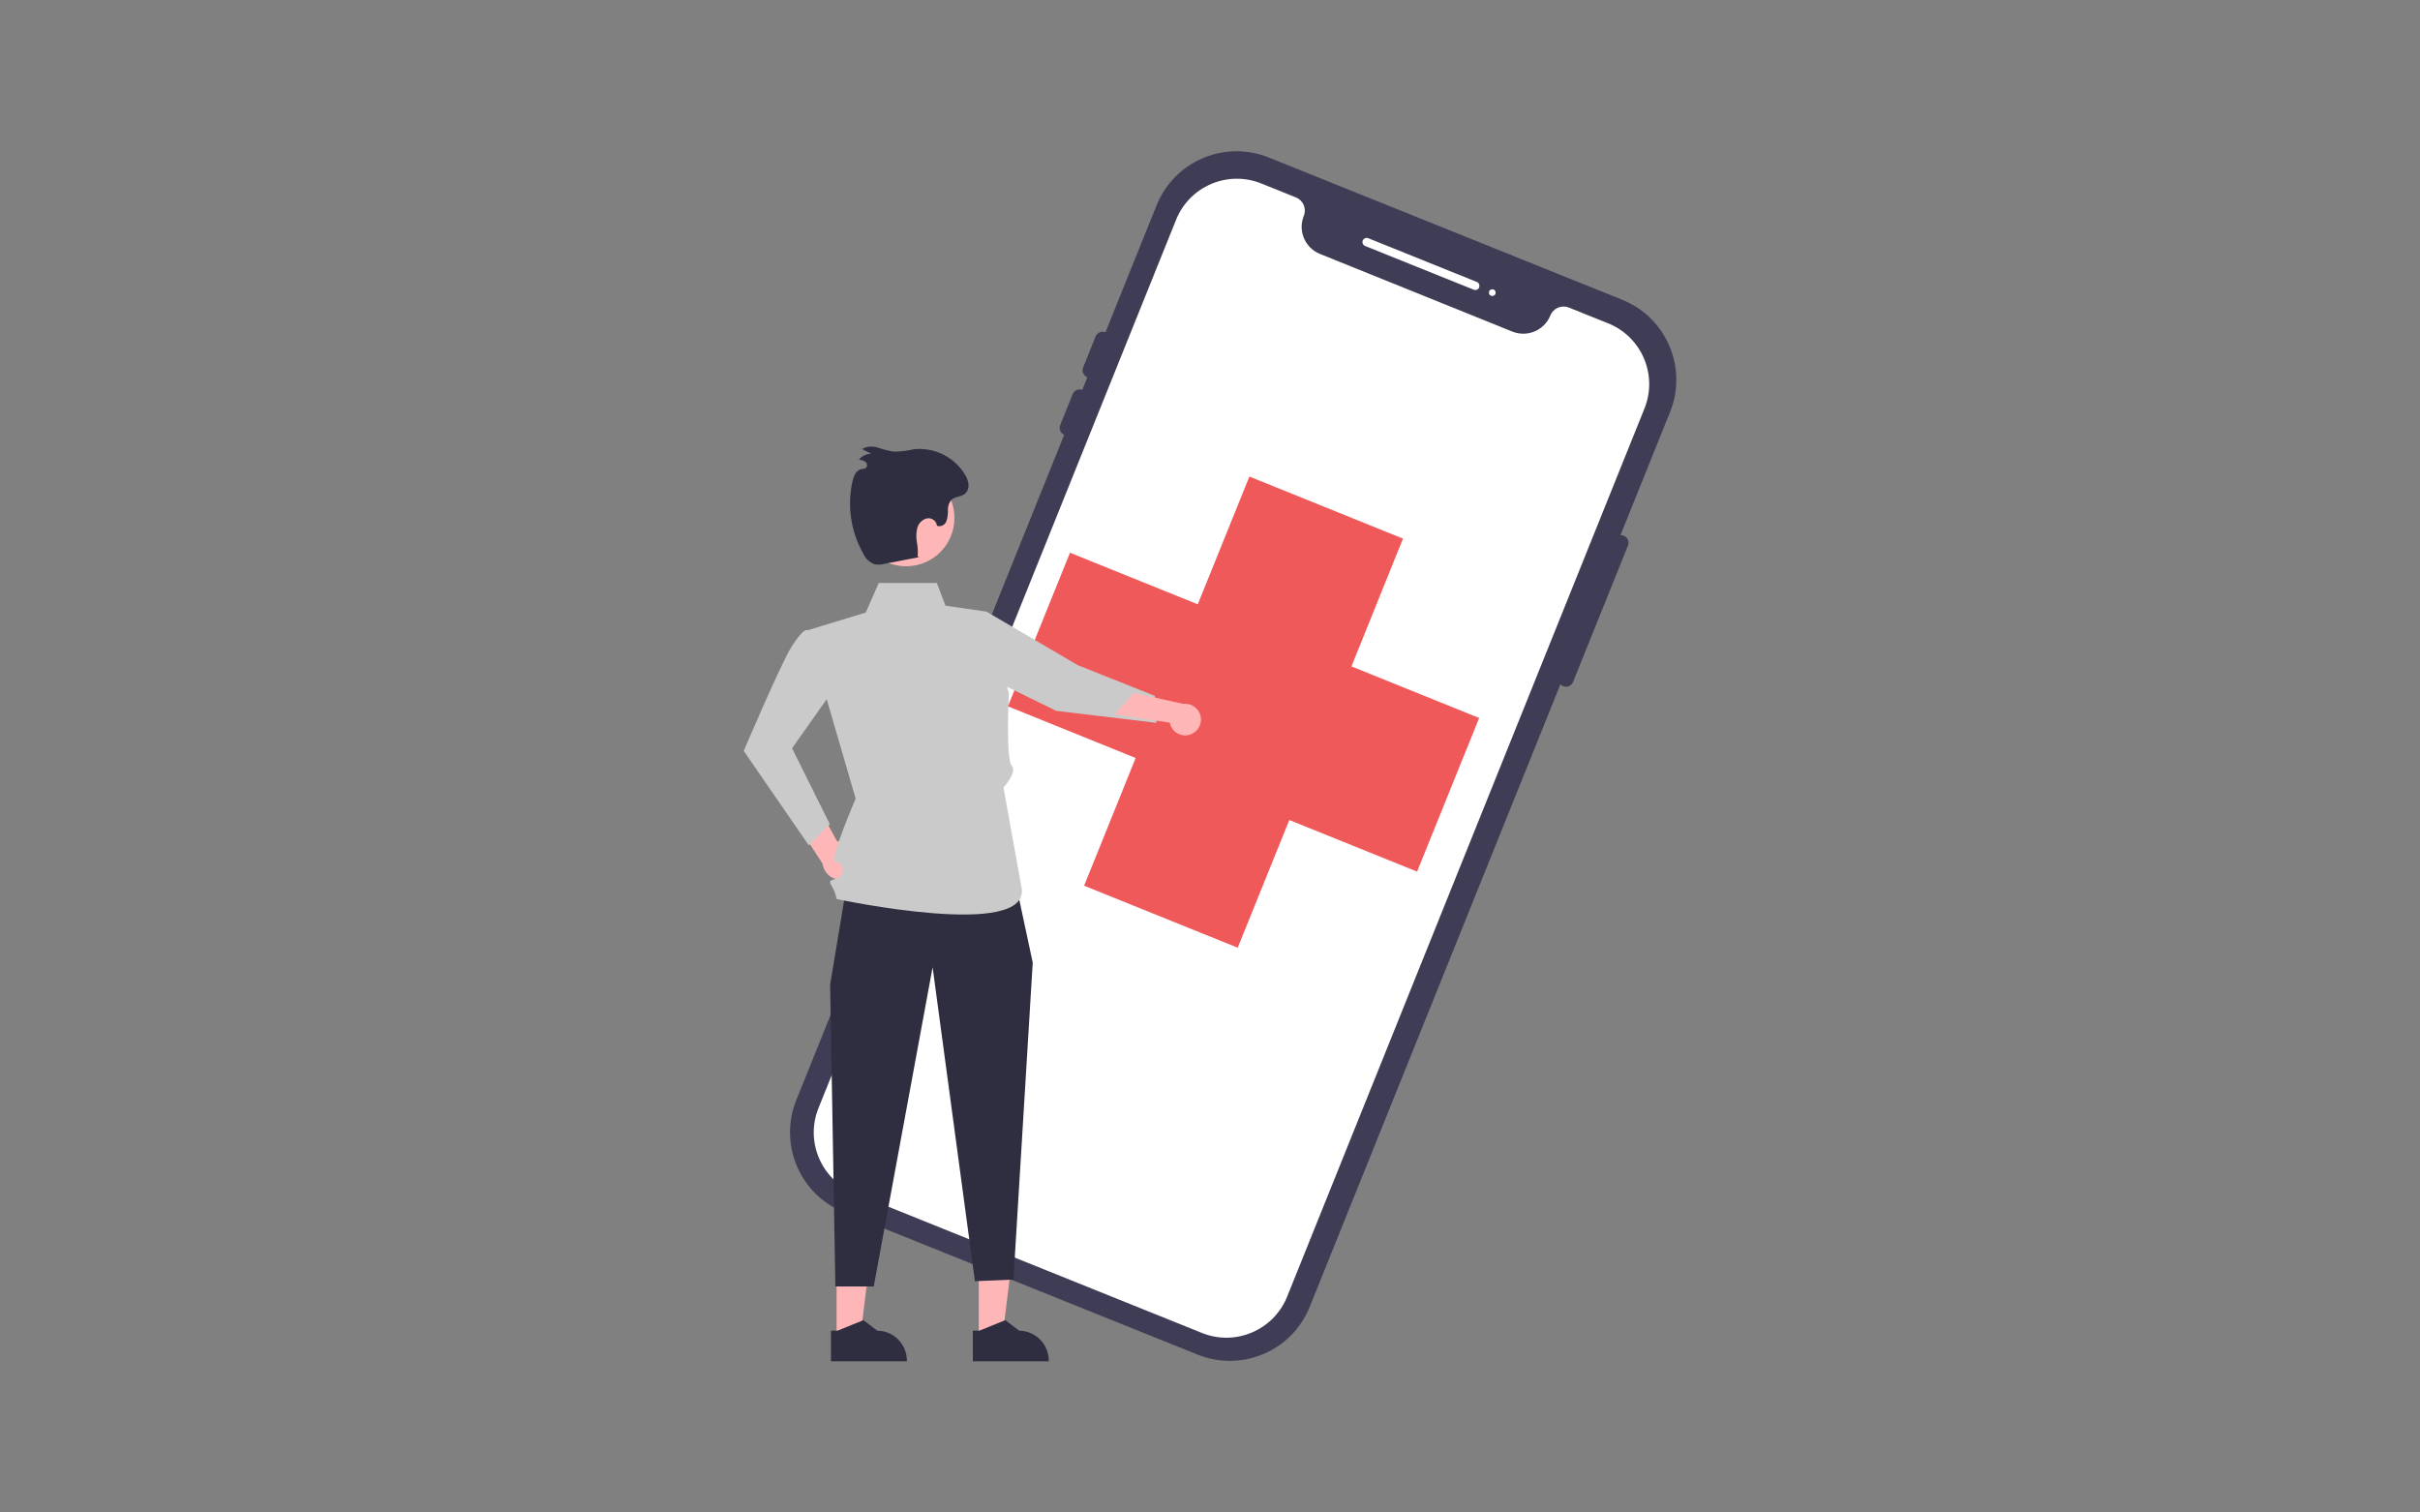 <?xml version="1.0" encoding="UTF-8"?> <svg xmlns="http://www.w3.org/2000/svg" id="Layer_2" data-name="Layer 2" viewBox="0 0 400 250"><rect x="0" y="0" width="400" height="250" fill="#808080" stroke="none"/><defs><style> .cls-1 { fill: rgba(255, 255, 255, 0); opacity: 0; } .cls-1, .cls-2, .cls-3, .cls-4, .cls-5, .cls-6, .cls-7 { stroke-width: 0px; } .cls-2 { fill: #3f3d56; } .cls-3 { fill: #2f2e41; } .cls-4 { fill: #cacaca; } .cls-5 { fill: #ffb6b6; } .cls-6 { fill: #fff; } .cls-7 { fill: #ef5959; } </style></defs><g id="Layer_1-2" data-name="Layer 1"><rect class="cls-1" width="400" height="250"></rect><g><path class="cls-2" d="M197.96,223.91l-58.44-23.51c-7.3-2.94-10.84-11.23-7.91-18.54l59.56-147.92c2.93-7.3,11.23-10.84,18.53-7.91l58.44,23.52c7.3,2.94,10.84,11.23,7.91,18.54l-59.57,147.93c-2.94,7.29-11.22,10.82-18.52,7.89Z"></path><path class="cls-6" d="M265.83,53.45l-6.51-2.61c-1.21-.49-2.58.1-3.06,1.3,0,0,0,0,0,0-1,2.47-3.81,3.66-6.28,2.67l-31.81-12.84c-2.47-1-3.67-3.81-2.67-6.28.49-1.21-.1-2.58-1.3-3.06,0,0,0,0,0,0l-5.74-2.31c-5.54-2.22-11.82.46-14.06,5.99l-59.12,146.86c-2.22,5.54.48,11.84,6.02,14.06,0,0,0,0,0,0l57.38,23.1c5.53,2.22,11.82-.46,14.06-5.98l59.09-146.87c2.19-5.52-.48-11.78-5.98-14.02Z"></path><path class="cls-6" d="M243.58,47.88l-17.94-7.22c-.36-.14-.53-.55-.39-.9.14-.36.55-.53.9-.39l17.94,7.23c.35.13.53.52.4.87,0,0,0,.02,0,.03-.13.35-.53.53-.88.39,0,0-.01,0-.02,0Z"></path><circle class="cls-6" cx="246.66" cy="48.37" r=".55"></circle><path class="cls-2" d="M258.39,113.42c-.64-.26-.95-.98-.69-1.62h0s9.08-22.56,9.08-22.56c.26-.64.98-.95,1.62-.69.64.26.95.98.69,1.62l-9.08,22.55c-.26.64-.98.95-1.62.69,0,0,0,0,0,0Z"></path><path class="cls-2" d="M179.71,62.35c-.63-.26-.94-.98-.68-1.61,0,0,0,0,0,0l2.06-5.13c.26-.64.98-.95,1.62-.69.64.26.95.98.69,1.62l-2.07,5.13c-.26.64-.99.94-1.62.68Z"></path><path class="cls-2" d="M175.92,71.88c-.63-.26-.94-.98-.68-1.61,0,0,0,0,0,0l2.06-5.13c.26-.64.98-.95,1.62-.69s.95.98.69,1.62l-2.07,5.13c-.26.64-.99.94-1.62.68Z"></path><circle class="cls-6" cx="221.76" cy="79.97" r="2.09"></circle><circle class="cls-6" cx="184.75" cy="171.93" r="2.09"></circle><path class="cls-5" d="M141.88,142.02c0-1.64-1.33-2.97-2.97-2.97-.18,0-.35.02-.52.05l-5.13-9.29-2.56,4.89,5.27,8.06c.19,1.64,1.68,2.81,3.32,2.62,1.64-.19,2.81-1.68,2.62-3.32l-.02-.04Z"></path><path class="cls-4" d="M138.56,104.51l-5.28-.37s-.65-.09-2.44,2.75-7.91,17.23-7.91,17.23l10.75,15.6,3.49-3.47-6.25-12.57,5.94-8.41,1.71-10.76Z"></path><polygon class="cls-5" points="161.78 221.22 165.67 221.22 167.52 206.19 161.78 206.19 161.78 221.22"></polygon><path class="cls-3" d="M160.79,219.95h1.09l4.28-1.74,2.3,1.74h0c2.69.03,4.86,2.21,4.89,4.9v.16h-12.55v-5.05Z"></path><polygon class="cls-5" points="138.28 221.22 142.18 221.22 144.03 206.19 138.28 206.19 138.28 221.22"></polygon><path class="cls-3" d="M137.34,219.95h1.09l4.28-1.74,2.3,1.74h0c2.69.03,4.86,2.21,4.89,4.9v.16h-12.55v-5.05Z"></path><polygon class="cls-3" points="139.79 147.25 137.21 162.76 138.08 212.64 144.42 212.64 154.15 159.88 161.14 211.77 167.51 211.5 170.7 159.12 167.84 145.74 139.79 147.25"></polygon><path class="cls-4" d="M163.06,101.1l-6.78-.99-1.44-3.75h-9.59l-2.15,4.89-9.76,2.97,8.09,27.79s-4.46,10.33-3.36,10.37c.81.14,1.35.91,1.21,1.71-.05.27-.16.52-.34.72-.76.83-2.3.31-1.53,1.55.44.68.74,1.44.87,2.24,0,0,32.35,6.92,30.56-1.98-.23-1.11-2.97-16.44-2.97-16.44,0,0,2.35-2.61,1.35-3.64s-.47-11.97-.47-11.97l-3.68-13.46Z"></path><path class="cls-5" d="M157.76,85.62c0,4.41-3.58,7.98-7.99,7.98s-7.98-3.58-7.98-7.99,3.58-7.98,7.99-7.98c.63,0,1.25.07,1.86.22,3.59.86,6.12,4.07,6.12,7.77Z"></path><polygon class="cls-7" points="244.49 118.68 223.38 110.15 231.9 89.03 206.51 78.77 197.98 99.89 176.86 91.36 166.6 116.75 187.71 125.29 179.19 146.4 204.58 156.65 213.11 135.54 234.23 144.07 244.49 118.68"></polygon><path class="cls-3" d="M151.91,92.09l-5.73,1.11c-.54.15-1.1.17-1.64.07-.83-.32-1.5-.96-1.86-1.78-2.04-3.6-2.67-7.83-1.79-11.87.2-.89.61-1.91,1.5-2.09.27,0,.53-.07.76-.2.25-.3.2-.74-.1-.99,0,0,0,0,0,0-.32-.22-.7-.35-1.09-.36.51-.61,1.25-.97,2.05-.99l-1.53-.77c.79-.45,1.74-.53,2.6-.24.85.29,1.72.52,2.6.67,1.13,0,2.25-.13,3.35-.39,3.41-.38,6.73,1.28,8.49,4.22.3.48.5,1.02.56,1.58.06.57-.14,1.15-.56,1.54-.63.52-1.62.45-2.23.99-.43.47-.65,1.1-.61,1.74.03.63-.06,1.26-.27,1.86-.24.61-.92.93-1.54.72-.09-.78-.79-1.33-1.57-1.24-.05,0-.1.01-.14.02-.77.22-1.36.83-1.55,1.61-.18.76-.2,1.55-.06,2.32.15.78.19,1.58.13,2.37l.23.06Z"></path><polygon class="cls-4" points="161.96 102.32 163.06 101.1 178.14 109.94 190.9 115.03 191.15 119.48 174.58 117.5 162.86 111.76 161.96 102.32"></polygon><path class="cls-5" d="M196.82,121.39c-1.34.5-2.84-.17-3.35-1.5-.05-.14-.09-.29-.12-.44l-9.12-1.35,3.2-3.57,8.16,1.82c1.43-.17,2.73.85,2.9,2.28.14,1.19-.54,2.33-1.67,2.75Z"></path></g></g></svg> 